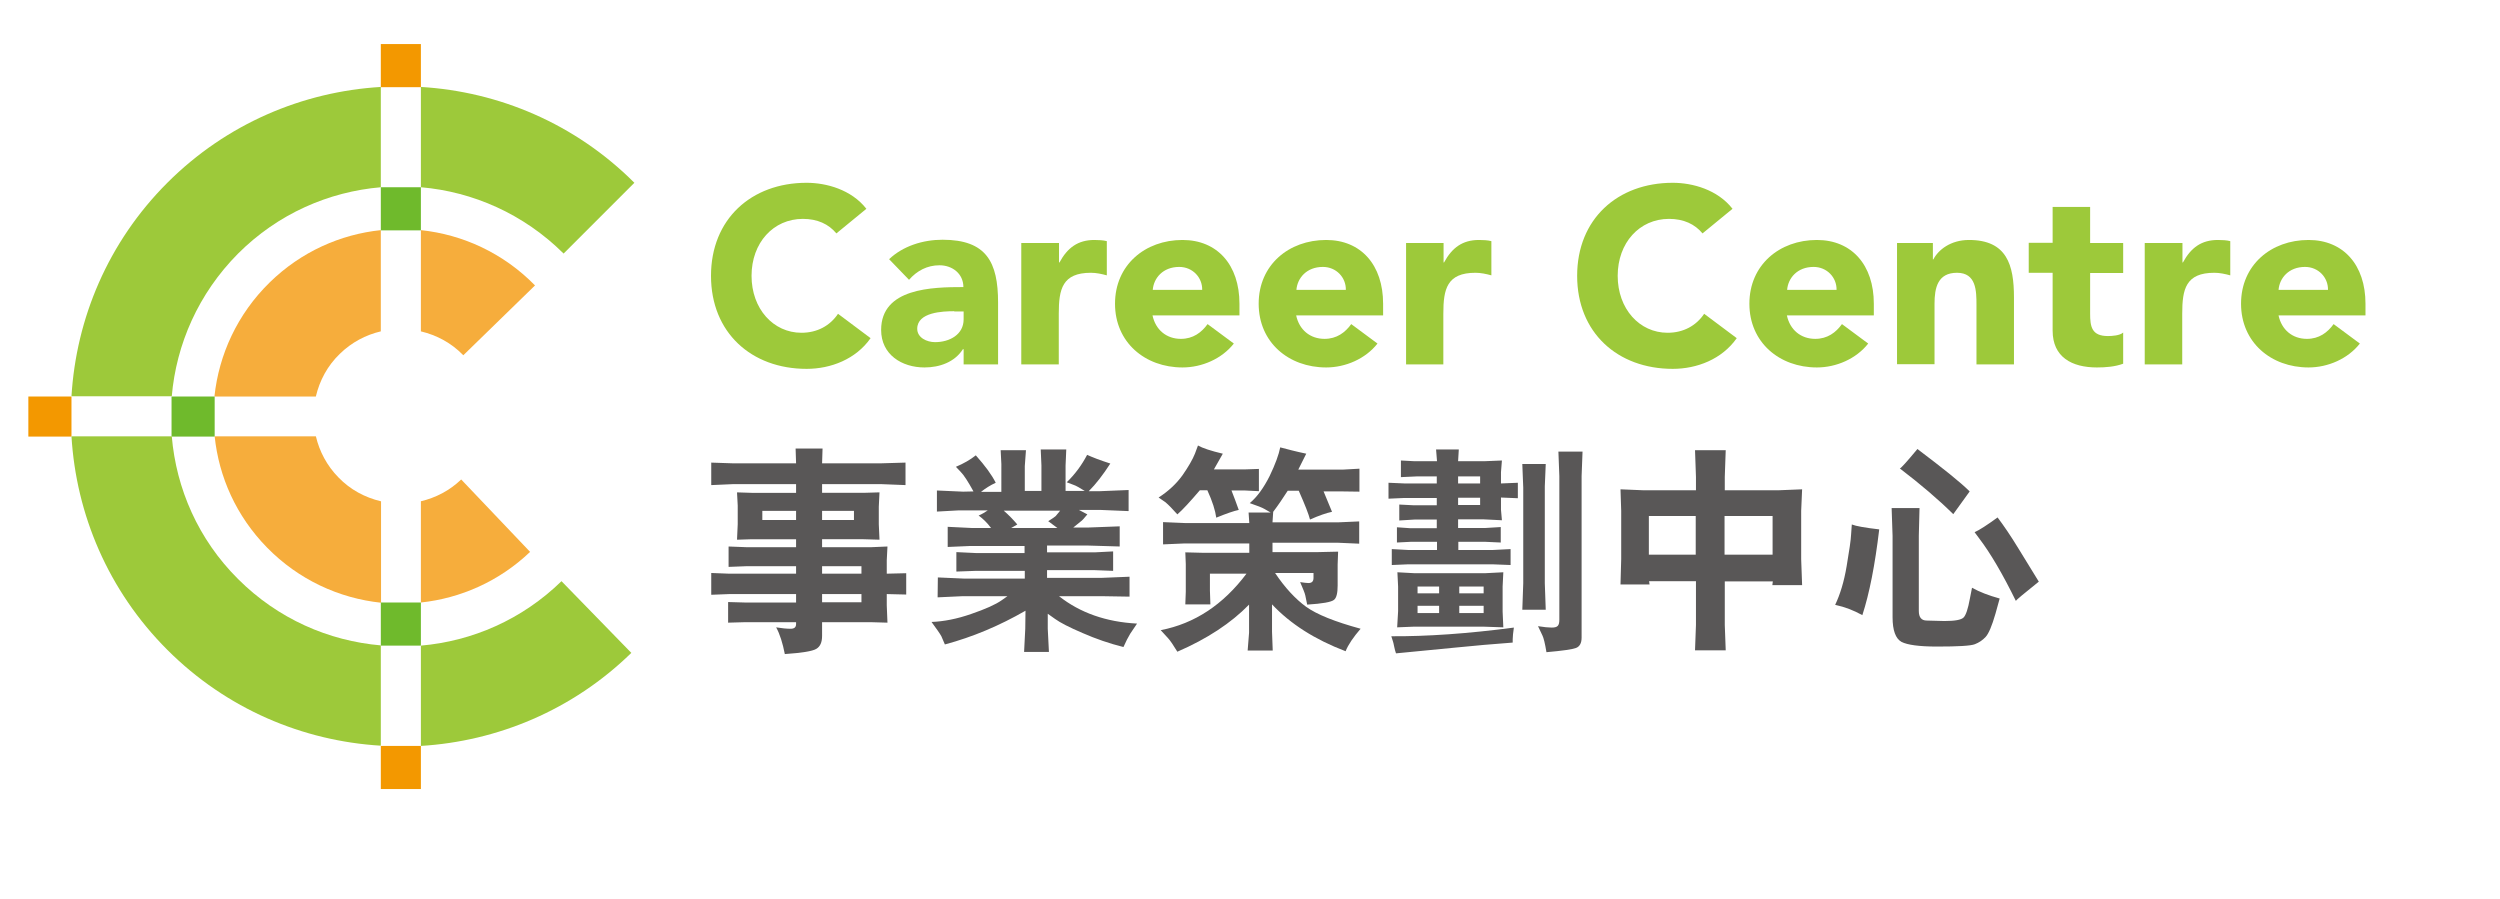 <?xml version="1.0" encoding="utf-8"?>
<!-- Generator: Adobe Illustrator 25.3.0, SVG Export Plug-In . SVG Version: 6.00 Build 0)  -->
<svg version="1.1" xmlns="http://www.w3.org/2000/svg" xmlns:xlink="http://www.w3.org/1999/xlink" x="0px" y="0px"
	 viewBox="0 0 106.68 38.35" style="enable-background:new 0 0 106.68 38.35;" xml:space="preserve">
<style type="text/css">
	.st0{fill:#F5F0DB;}
	.st1{fill:url(#SVGID_1_);}
	.st2{fill:url(#SVGID_2_);}
	.st3{fill:#9EA7BA;stroke:#7E6348;stroke-width:0.25;stroke-miterlimit:10;}
	.st4{fill:#DCDCEA;stroke:#7E6348;stroke-width:0.25;stroke-miterlimit:10;}
	.st5{fill:#EFCB85;stroke:#7E6348;stroke-width:0.25;stroke-miterlimit:10;}
	.st6{fill:#7C7682;stroke:#7E6348;stroke-width:0.25;stroke-miterlimit:10;}
	.st7{fill:#F4EED8;stroke:#7E6348;stroke-width:0.25;stroke-miterlimit:10;}
	.st8{fill:#4C7BBE;stroke:#7E6348;stroke-width:0.25;stroke-miterlimit:10;}
	.st9{fill:#C9C8DB;stroke:#7E6348;stroke-width:0.25;stroke-miterlimit:10;}
	.st10{fill:#8E734E;stroke:#7E6348;stroke-width:0.25;stroke-miterlimit:10;}
	.st11{fill:#D0DBED;stroke:#7E6348;stroke-width:0.25;stroke-miterlimit:10;}
	.st12{fill:#B5B8C5;stroke:#7E6348;stroke-width:0.25;stroke-miterlimit:10;}
	.st13{fill:#A3ADC0;stroke:#7E6348;stroke-width:0.25;stroke-miterlimit:10;}
	.st14{fill:#EDCB83;stroke:#7E6348;stroke-width:0.25;stroke-miterlimit:10;}
	.st15{fill:#8A8F9F;stroke:#7E6348;stroke-width:0.25;stroke-miterlimit:10;}
	.st16{fill:#292630;stroke:#7E6348;stroke-width:0.25;stroke-miterlimit:10;}
	.st17{fill:#464051;stroke:#7E6348;stroke-width:0.25;stroke-miterlimit:10;}
	.st18{fill:#ACAAB6;stroke:#7E6348;stroke-width:0.25;stroke-miterlimit:10;}
	.st19{fill:#A29FAD;stroke:#7E6348;stroke-width:0.25;stroke-miterlimit:10;}
	.st20{fill:#646172;stroke:#7E6348;stroke-width:0.25;stroke-miterlimit:10;}
	.st21{fill:#D1CFD8;stroke:#7E6348;stroke-width:0.25;stroke-miterlimit:10;}
	.st22{fill:#C6C4CA;stroke:#7E6348;stroke-width:0.25;stroke-miterlimit:10;}
	.st23{fill:#898797;stroke:#7E6348;stroke-width:0.25;stroke-miterlimit:10;}
	.st24{fill:#7F7A8F;stroke:#7E6348;stroke-width:0.25;stroke-miterlimit:10;}
	.st25{fill:#E7E5EB;stroke:#7E6348;stroke-width:0.25;stroke-miterlimit:10;}
	.st26{fill:#FBEBD1;stroke:#7E6348;stroke-width:0.25;stroke-miterlimit:10;}
	.st27{fill:#C8A787;stroke:#7E6348;stroke-width:0.25;stroke-miterlimit:10;}
	.st28{fill:#9D846A;stroke:#7E6348;stroke-width:0.25;stroke-miterlimit:10;}
	.st29{fill:#AE9C8E;stroke:#7E6348;stroke-width:0.25;stroke-miterlimit:10;}
	.st30{fill:#F2DDB9;stroke:#7E6348;stroke-width:0.25;stroke-miterlimit:10;}
	.st31{fill:#745840;stroke:#7E6348;stroke-width:0.25;stroke-miterlimit:10;}
	.st32{fill:#C5C9DC;stroke:#806449;stroke-width:0.25;stroke-miterlimit:10;}
	.st33{fill:#9398B2;stroke:#806449;stroke-width:0.25;stroke-miterlimit:10;}
	.st34{fill:#B0CFDE;}
	.st35{fill:#508AC9;stroke:#806449;stroke-width:0.25;stroke-miterlimit:10;}
	.st36{fill:#8A614C;stroke:#806449;stroke-width:0.25;stroke-miterlimit:10;}
	.st37{fill:#8E8E8E;stroke:#806449;stroke-width:0.25;stroke-miterlimit:10;}
	.st38{fill:#B2C5E0;stroke:#806449;stroke-width:0.25;stroke-miterlimit:10;}
	.st39{fill:#FBD9C4;stroke:#806449;stroke-width:0.25;stroke-miterlimit:10;}
	.st40{fill:#C1CFE6;stroke:#806449;stroke-width:0.25;stroke-miterlimit:10;}
	.st41{fill:#219572;stroke:#806449;stroke-width:0.25;stroke-miterlimit:10;}
	.st42{fill:#525D5E;stroke:#806449;stroke-width:0.25;stroke-miterlimit:10;}
	.st43{fill:#C8C3C9;stroke:#806449;stroke-width:0.25;stroke-miterlimit:10;}
	.st44{fill:#FFFFFF;stroke:#806449;stroke-width:0.25;stroke-miterlimit:10;}
	.st45{fill:#2C5D9F;stroke:#806449;stroke-width:0.25;stroke-miterlimit:10;}
	.st46{fill:#6CA1D6;stroke:#806449;stroke-width:0.25;stroke-miterlimit:10;}
	.st47{fill:#494848;stroke:#806449;stroke-width:0.25;stroke-miterlimit:10;}
	.st48{fill:#616B6B;stroke:#806449;stroke-width:0.25;stroke-miterlimit:10;}
	.st49{fill:#485455;stroke:#806449;stroke-width:0.25;stroke-miterlimit:10;}
	.st50{fill:#424747;stroke:#806449;stroke-width:0.25;stroke-miterlimit:10;}
	.st51{fill:#778182;stroke:#806449;stroke-width:0.25;stroke-miterlimit:10;}
	.st52{fill:#D3B1A5;stroke:#806449;stroke-width:0.25;stroke-miterlimit:10;}
	.st53{fill:#DCE6F4;stroke:#806449;stroke-width:0.25;stroke-miterlimit:10;}
	.st54{fill:#CE7C62;stroke:#806449;stroke-width:0.25;stroke-miterlimit:10;}
	.st55{fill:#FCFEFF;stroke:#806449;stroke-width:0.25;stroke-miterlimit:10;}
	.st56{fill:#6061AA;stroke:#806449;stroke-width:0.25;stroke-miterlimit:10;}
	.st57{fill:#6E72B4;stroke:#806449;stroke-width:0.25;stroke-miterlimit:10;}
	.st58{fill:url(#SVGID_3_);stroke:#806449;stroke-width:0.25;stroke-miterlimit:10;}
	.st59{fill:#E9EBF2;stroke:#806449;stroke-width:0.25;stroke-miterlimit:10;}
	.st60{fill:#F6EFDD;stroke:#806449;stroke-width:0.25;stroke-miterlimit:10;}
	.st61{fill:#B4B3B3;stroke:#806449;stroke-width:0.25;stroke-miterlimit:10;}
	.st62{fill:#62747F;stroke:#806449;stroke-width:0.25;stroke-miterlimit:10;}
	.st63{opacity:0.6;fill:#A7B6D4;stroke:#806449;stroke-width:0.25;stroke-miterlimit:10;}
	.st64{fill:url(#SVGID_4_);stroke:#7E6348;stroke-width:0.4;stroke-miterlimit:10;}
	.st65{fill:#CE7C62;stroke:#7E6348;stroke-width:0.4;stroke-miterlimit:10;}
	.st66{fill:url(#SVGID_5_);stroke:#806449;stroke-width:0.25;stroke-miterlimit:10;}
	.st67{fill:#757883;stroke:#806449;stroke-width:0.25;stroke-miterlimit:10;}
	.st68{fill:#C0BFC4;stroke:#806449;stroke-width:0.25;stroke-miterlimit:10;}
	.st69{fill:#E2E4EE;stroke:#7E6348;stroke-width:0.4;stroke-miterlimit:10;}
	.st70{fill:#BD8C58;stroke:#7E6348;stroke-width:0.4;stroke-miterlimit:10;}
	.st71{fill:#EDCB83;stroke:#7E6348;stroke-width:0.4;stroke-miterlimit:10;}
	.st72{fill:#846340;stroke:#7E6348;stroke-miterlimit:10;}
	.st73{fill:#EDE3D1;stroke:#7E6348;stroke-width:0.4;stroke-miterlimit:10;}
	.st74{fill:#836B50;stroke:#7E6348;stroke-width:0.4;stroke-miterlimit:10;}
	.st75{fill:#F3EDD4;stroke:#7E6348;stroke-miterlimit:10;}
	.st76{fill:#A8CCE0;}
	.st77{fill:#CF8158;}
	.st78{fill:url(#SVGID_6_);stroke:#7E6348;stroke-width:0.4;stroke-miterlimit:10;}
	.st79{fill:url(#SVGID_7_);stroke:#7E6348;stroke-width:0.4;stroke-miterlimit:10;}
	.st80{fill:#B3B7CC;stroke:#7E6348;stroke-width:0.4;stroke-miterlimit:10;}
	.st81{fill:#D2D4DE;stroke:#7E6348;stroke-width:0.4;stroke-miterlimit:10;}
	.st82{fill:#E6E6E5;stroke:#7E6348;stroke-width:0.4;stroke-miterlimit:10;}
	.st83{fill:#F0F0F5;stroke:#7E6348;stroke-width:0.4;stroke-miterlimit:10;}
	.st84{fill:#DBDCE1;stroke:#7E6348;stroke-width:0.4;stroke-miterlimit:10;}
	.st85{fill:#C8CCDB;stroke:#7E6348;stroke-width:0.4;stroke-miterlimit:10;}
	.st86{fill:#F5F5F5;stroke:#7E6348;stroke-width:0.4;stroke-miterlimit:10;}
	.st87{fill:#7E7B8C;stroke:#7E6348;stroke-width:0.4;stroke-miterlimit:10;}
	.st88{fill:#F3EDD4;stroke:#7E6348;stroke-width:0.4;stroke-miterlimit:10;}
	.st89{fill:#8AB3D0;stroke:#7E6348;stroke-width:0.4;stroke-miterlimit:10;}
	.st90{fill:#B4B7C7;stroke:#7E6348;stroke-width:0.4;stroke-miterlimit:10;}
	.st91{fill:#FBD9C4;stroke:#7E6348;stroke-width:0.4;stroke-miterlimit:10;}
	.st92{fill:#F6BBBB;stroke:#7E6348;stroke-width:0.4;stroke-miterlimit:10;}
	.st93{fill:url(#SVGID_8_);stroke:#7E6348;stroke-width:0.4;stroke-miterlimit:10;}
	.st94{fill:url(#SVGID_9_);stroke:#7E6348;stroke-width:0.4;stroke-miterlimit:10;}
	.st95{fill:#61616F;stroke:#7E6348;stroke-width:0.4;stroke-miterlimit:10;}
	.st96{fill:#4F4E5F;stroke:#7E6348;stroke-width:0.4;stroke-miterlimit:10;}
	.st97{fill:#F4EEDE;stroke:#7E6348;stroke-width:0.4;stroke-miterlimit:10;}
	.st98{fill:#8A8FAC;stroke:#7E6348;stroke-width:0.4;stroke-miterlimit:10;}
	.st99{fill:#A26275;stroke:#7E6348;stroke-width:0.4;stroke-miterlimit:10;}
	.st100{fill:#4D5690;stroke:#7E6348;stroke-width:0.4;stroke-miterlimit:10;}
	.st101{fill:#CBDAF0;stroke:#7E6348;stroke-width:0.4;stroke-miterlimit:10;}
	.st102{fill:#F6BE53;stroke:#7E6348;stroke-width:0.4;stroke-miterlimit:10;}
	.st103{fill:#F7D26A;stroke:#7E6348;stroke-width:0.4;stroke-miterlimit:10;}
	.st104{fill:#E8EFF8;stroke:#7E6348;stroke-width:0.4;stroke-miterlimit:10;}
	.st105{fill:#8A614C;stroke:#7E6348;stroke-width:0.4;stroke-miterlimit:10;}
	.st106{fill:#E2E4EE;}
	.st107{fill:url(#SVGID_10_);stroke:#7E6348;stroke-width:0.4;stroke-miterlimit:10;}
	.st108{fill:#A7AEC0;stroke:#7E6348;stroke-width:0.4;stroke-miterlimit:10;}
	.st109{fill:#7E7A8F;stroke:#7E6348;stroke-width:0.4;stroke-miterlimit:10;}
	.st110{fill:#61616F;stroke:#7E6348;stroke-miterlimit:10;}
	.st111{fill:#95B482;stroke:#7E6348;stroke-width:0.4;stroke-miterlimit:10;}
	.st112{fill:url(#SVGID_11_);stroke:#7E6348;stroke-miterlimit:10;}
	.st113{fill:#8E8E8E;stroke:#7E6348;stroke-width:0.4;stroke-miterlimit:10;}
	.st114{fill:#C1CFE6;stroke:#7E6348;stroke-width:0.4;stroke-miterlimit:10;}
	.st115{fill:#CB907A;stroke:#7E6348;stroke-width:0.4;stroke-miterlimit:10;}
	.st116{fill:#79778C;stroke:#7E6348;stroke-width:0.4;stroke-miterlimit:10;}
	.st117{fill:#356FB1;stroke:#7E6348;stroke-width:0.4;stroke-miterlimit:10;}
	.st118{fill:#DCE6F4;stroke:#7E6348;stroke-width:0.4;stroke-miterlimit:10;}
	.st119{fill:#FFFFFF;stroke:#7E6348;stroke-width:0.4;stroke-miterlimit:10;}
	.st120{fill:#CF825F;stroke:#7E6348;stroke-width:0.4;stroke-miterlimit:10;}
	.st121{fill:#DEE4ED;stroke:#7E6348;stroke-width:0.4;stroke-miterlimit:10;}
	.st122{fill:#485455;stroke:#7E6348;stroke-width:0.4;stroke-miterlimit:10;}
	.st123{fill:#F09294;stroke:#7E6348;stroke-width:0.4;stroke-miterlimit:10;}
	.st124{fill:#F7C4C4;stroke:#7E6348;stroke-width:0.4;stroke-miterlimit:10;}
	.st125{fill:#BBB6B9;stroke:#7E6348;stroke-width:0.4;stroke-miterlimit:10;}
	.st126{fill:#A5AECA;stroke:#7E6348;stroke-width:0.4;stroke-miterlimit:10;}
	.st127{fill:#DEE1F1;stroke:#7E6348;stroke-width:0.4;stroke-miterlimit:10;}
	.st128{fill:#B8BED6;stroke:#7E6348;stroke-width:0.4;stroke-miterlimit:10;}
	.st129{fill:#383842;stroke:#7E6348;stroke-width:0.4;stroke-miterlimit:10;}
	.st130{fill:#BFC6DB;stroke:#7E6348;stroke-width:0.4;stroke-miterlimit:10;}
	.st131{fill:#C5D6EC;stroke:#7E6348;stroke-width:0.4;stroke-miterlimit:10;}
	.st132{fill:url(#SVGID_12_);stroke:#7E6348;stroke-width:0.4;stroke-miterlimit:10;}
	.st133{fill:#E3E2E7;stroke:#7E6348;stroke-width:0.4;stroke-miterlimit:10;}
	.st134{fill:url(#SVGID_13_);stroke:#7E6348;stroke-width:0.4;stroke-miterlimit:10;}
	.st135{fill:#B4B3B3;stroke:#7E6348;stroke-width:0.4;stroke-miterlimit:10;}
	.st136{fill:#E9EAEA;stroke:#7E6348;stroke-width:0.4;stroke-miterlimit:10;}
	.st137{opacity:0.9;fill:#E0E6F0;stroke:#7E6348;stroke-width:0.4;stroke-miterlimit:10;}
	.st138{opacity:0.9;fill:#919EBA;stroke:#7E6348;stroke-width:0.4;stroke-miterlimit:10;}
	.st139{opacity:0.9;fill:#B8BFCF;stroke:#7E6348;stroke-width:0.4;stroke-miterlimit:10;}
	.st140{fill:#5C5DA8;stroke:#7E6348;stroke-width:0.4;stroke-miterlimit:10;}
	.st141{fill:#DBE6E4;stroke:#7E6348;stroke-width:0.4;stroke-miterlimit:10;}
	.st142{fill:#D66C74;stroke:#7E6348;stroke-width:0.4;stroke-miterlimit:10;}
	.st143{fill:#EC6E83;stroke:#7E6348;stroke-width:0.4;stroke-miterlimit:10;}
	.st144{fill:#F7D271;stroke:#7E6348;stroke-width:0.4;stroke-miterlimit:10;}
	.st145{fill:#C3CBDC;stroke:#7E6348;stroke-width:0.4;stroke-miterlimit:10;}
	.st146{opacity:0.9;fill:#D8DDEB;stroke:#7E6348;stroke-width:0.4;stroke-miterlimit:10;}
	.st147{opacity:0.9;}
	.st148{fill:#9EAAC9;stroke:#7E6348;stroke-width:0.4;stroke-miterlimit:10;}
	.st149{fill:#79C06F;stroke:#7E6348;stroke-width:0.4;stroke-miterlimit:10;}
	.st150{fill:#BEDEB8;stroke:#7E6348;stroke-width:0.4;stroke-miterlimit:10;}
	.st151{fill:#4B77BC;stroke:#7E6348;stroke-width:0.4;stroke-miterlimit:10;}
	.st152{opacity:0.9;fill:#9EAAC9;stroke:#7E6348;stroke-width:0.4;stroke-miterlimit:10;}
	.st153{fill:url(#SVGID_14_);stroke:#7E6348;stroke-width:0.4;stroke-miterlimit:10;}
	.st154{fill:#E9EBF2;stroke:#7E6348;stroke-width:0.4;stroke-miterlimit:10;}
	.st155{fill:#BB7F5C;}
	.st156{fill:#473119;}
	.st157{fill:#004998;}
	.st158{fill-rule:evenodd;clip-rule:evenodd;fill:#004998;}
	.st159{fill:#C0825E;}
	.st160{fill:url(#SVGID_15_);}
	.st161{fill:url(#SVGID_16_);}
	.st162{fill:#9DC93A;}
	.st163{fill:#F6AD3C;}
	.st164{fill:#595757;}
	.st165{fill:#6FBA2C;}
	.st166{fill:#F39800;}
	.st167{display:none;}
	.st168{display:inline;opacity:0.6;}
	.st169{fill:none;stroke:#040000;stroke-width:0.25;stroke-miterlimit:10;}
	.st170{display:inline;}
	.st171{fill:#F5F0DB;stroke:#E8C684;stroke-miterlimit:10;}
	.st172{fill:none;stroke:#E8C684;stroke-miterlimit:10;}
	.st173{fill:none;stroke:#C0825E;stroke-width:4;stroke-miterlimit:10;}
	.st174{clip-path:url(#SVGID_18_);}
	.st175{fill:#E8C684;}
	.st176{clip-path:url(#SVGID_20_);}
	.st177{fill:none;stroke:#C68560;stroke-width:4;stroke-miterlimit:10;}
	.st178{fill:#C0825E;stroke:#C0825E;stroke-miterlimit:10;}
	.st179{fill:none;stroke:#BB7F5C;stroke-width:4;stroke-miterlimit:10;}
	.st180{fill:#95B482;}
	.st181{fill:url(#SVGID_21_);}
	.st182{clip-path:url(#SVGID_23_);}
	.st183{clip-path:url(#SVGID_25_);}
	.st184{fill:none;stroke:#C0825E;stroke-miterlimit:10;}
	.st185{fill:url(#SVGID_26_);}
	.st186{fill:#C8C3C9;}
	.st187{fill:url(#SVGID_27_);}
</style>
<g id="圖層_2">
</g>
<g id="圖層_1">
	<path class="st162" d="M35.69,9.96c-0.33-0.4-0.81-0.62-1.43-0.62c-1.26,0-2.19,1.02-2.19,2.43c0,1.41,0.93,2.43,2.13,2.43
		c0.67,0,1.22-0.3,1.56-0.81l1.39,1.04c-0.63,0.9-1.7,1.31-2.73,1.31c-2.36,0-4.08-1.55-4.08-3.97c0-2.42,1.72-3.97,4.08-3.97
		c0.84,0,1.91,0.29,2.55,1.11L35.69,9.96z"/>
	<path class="st162" d="M41.11,14.9h-0.02c-0.35,0.55-0.99,0.78-1.64,0.78c-0.97,0-1.85-0.55-1.85-1.6c0-1.79,2.18-1.83,3.51-1.83
		c0-0.57-0.47-0.93-1.02-0.93c-0.52,0-0.96,0.23-1.3,0.62l-0.85-0.88c0.59-0.56,1.44-0.83,2.28-0.83c1.87,0,2.37,0.95,2.37,2.68
		v2.64h-1.47V14.9z M40.72,13.28c-0.49,0-1.58,0.04-1.58,0.75c0,0.38,0.41,0.57,0.76,0.57c0.63,0,1.22-0.33,1.22-0.97v-0.34H40.72z"
		/>
	<path class="st162" d="M43.59,10.37h1.6v0.83h0.02c0.34-0.63,0.79-0.96,1.49-0.96c0.18,0,0.38,0.01,0.53,0.05v1.46
		c-0.22-0.06-0.45-0.11-0.68-0.11c-1.22,0-1.37,0.7-1.37,1.74v2.17h-1.6V10.37z"/>
	<path class="st162" d="M52.65,14.66c-0.51,0.65-1.36,1.02-2.19,1.02c-1.6,0-2.88-1.07-2.88-2.72c0-1.65,1.28-2.72,2.88-2.72
		c1.49,0,2.43,1.07,2.43,2.72v0.5h-3.71c0.13,0.61,0.59,1,1.21,1c0.52,0,0.88-0.27,1.14-0.63L52.65,14.66z M51.3,12.37
		c0.01-0.53-0.41-0.98-0.98-0.98c-0.7,0-1.09,0.48-1.13,0.98H51.3z"/>
	<path class="st162" d="M91.53,10.37h1.6v0.83h0.02c0.34-0.63,0.79-0.96,1.49-0.96c0.18,0,0.38,0.01,0.53,0.05v1.46
		c-0.22-0.06-0.45-0.11-0.68-0.11c-1.22,0-1.37,0.7-1.37,1.74v2.17h-1.6V10.37z"/>
	<path class="st162" d="M100.7,14.66c-0.51,0.65-1.36,1.02-2.19,1.02c-1.6,0-2.88-1.07-2.88-2.72c0-1.65,1.28-2.72,2.88-2.72
		c1.49,0,2.43,1.07,2.43,2.72v0.5h-3.71c0.13,0.61,0.59,1,1.21,1c0.52,0,0.88-0.27,1.14-0.63L100.7,14.66z M99.34,12.37
		c0.01-0.53-0.41-0.98-0.98-0.98c-0.7,0-1.09,0.48-1.13,0.98H99.34z"/>
	<path class="st162" d="M58.78,14.66c-0.51,0.65-1.36,1.02-2.19,1.02c-1.6,0-2.88-1.07-2.88-2.72c0-1.65,1.28-2.72,2.88-2.72
		c1.49,0,2.43,1.07,2.43,2.72v0.5h-3.71c0.13,0.61,0.59,1,1.21,1c0.52,0,0.88-0.27,1.14-0.63L58.78,14.66z M57.43,12.37
		c0.01-0.53-0.41-0.98-0.98-0.98c-0.7,0-1.09,0.48-1.13,0.98H57.43z"/>
	<path class="st162" d="M60,10.37h1.6v0.83h0.02c0.34-0.63,0.79-0.96,1.49-0.96c0.18,0,0.38,0.01,0.53,0.05v1.46
		c-0.22-0.06-0.45-0.11-0.68-0.11c-1.22,0-1.37,0.7-1.37,1.74v2.17H60V10.37z"/>
	<path class="st162" d="M72.65,9.96c-0.33-0.4-0.81-0.62-1.43-0.62c-1.26,0-2.19,1.02-2.19,2.43c0,1.41,0.93,2.43,2.13,2.43
		c0.67,0,1.22-0.3,1.56-0.81l1.39,1.04c-0.63,0.9-1.7,1.31-2.73,1.31c-2.36,0-4.08-1.55-4.08-3.97c0-2.42,1.72-3.97,4.08-3.97
		c0.84,0,1.91,0.29,2.55,1.11L72.65,9.96z"/>
	<path class="st162" d="M79.72,14.66c-0.51,0.65-1.36,1.02-2.19,1.02c-1.6,0-2.88-1.07-2.88-2.72c0-1.65,1.28-2.72,2.88-2.72
		c1.49,0,2.43,1.07,2.43,2.72v0.5h-3.71c0.13,0.61,0.59,1,1.21,1c0.52,0,0.88-0.27,1.14-0.63L79.72,14.66z M78.37,12.37
		c0.01-0.53-0.41-0.98-0.98-0.98c-0.7,0-1.09,0.48-1.13,0.98H78.37z"/>
	<path class="st162" d="M80.94,10.37h1.54v0.7h0.02c0.21-0.41,0.74-0.83,1.52-0.83c1.62,0,1.92,1.07,1.92,2.45v2.86h-1.6v-2.54
		c0-0.6-0.01-1.37-0.83-1.37c-0.83,0-0.96,0.65-0.96,1.32v2.58h-1.6V10.37z"/>
	<path class="st162" d="M90.6,11.65h-1.41v1.73c0,0.55,0.06,0.96,0.76,0.96c0.17,0,0.51-0.02,0.65-0.15v1.33
		c-0.35,0.13-0.75,0.16-1.12,0.16c-1.07,0-1.89-0.44-1.89-1.57v-2.47h-1.02v-1.28h1.02V8.83h1.6v1.54h1.41V11.65z"/>
	<g>
		<path class="st163" d="M22.83,12.18c-1.35-1.38-3.08-2.17-4.87-2.36v4.32c0.67,0.16,1.3,0.49,1.81,1.02L22.83,12.18z"/>
		<path class="st163" d="M13.48,16.91c0.16-0.67,0.49-1.3,1.02-1.81c0.5-0.49,1.11-0.81,1.75-0.96V9.82
			c-1.72,0.18-3.4,0.92-4.74,2.23c-1.38,1.35-2.17,3.08-2.36,4.87H13.48z"/>
		<path class="st163" d="M16.25,21.39c-0.67-0.16-1.3-0.49-1.81-1.02c-0.49-0.5-0.81-1.11-0.96-1.75H9.16
			c0.18,1.73,0.92,3.4,2.23,4.74c1.35,1.38,3.08,2.17,4.87,2.36V21.39z"/>
		<path class="st163" d="M17.96,21.39v4.32c1.69-0.18,3.34-0.9,4.66-2.16l-2.94-3.09C19.18,20.94,18.59,21.24,17.96,21.39z"/>
	</g>
	<g>
		<g>
			<path class="st164" d="M33.97,19.77l-0.02-0.63h1.15l-0.02,0.63h2.55l1.01-0.03v0.96l-1.01-0.04h-2.55v0.37h1.77l0.68-0.02
				l-0.03,0.61v0.75l0.03,0.66l-0.68-0.02h-1.77v0.34h2.09l0.7-0.03l-0.03,0.59v0.57l0.83-0.02v0.91l-0.83-0.02v0.48l0.03,0.74
				l-0.7-0.02h-2.09v0.58c0,0.28-0.08,0.46-0.25,0.56c-0.17,0.1-0.62,0.17-1.34,0.22c-0.09-0.46-0.21-0.85-0.37-1.14
				c0.24,0.04,0.45,0.06,0.62,0.06c0.16,0,0.23-0.07,0.23-0.2v-0.08h-2.19l-0.71,0.02v-0.88l0.71,0.02h2.19v-0.36h-2.85l-0.77,0.03
				v-0.93l0.77,0.03h2.85v-0.32h-2.1l-0.78,0.03v-0.87l0.78,0.03h2.1v-0.34h-1.89l-0.63,0.02l0.03-0.66v-0.8l-0.03-0.56l0.62,0.02
				h1.9v-0.37h-2.72l-0.9,0.04v-0.96l0.9,0.03H33.97z M33.97,21.8h-1.44v0.39h1.44V21.8z M36.44,22.2V21.8h-1.36v0.39H36.44z
				 M36.76,24.48v-0.32h-1.68v0.32H36.76z M35.08,25.7h1.68v-0.35h-1.68V25.7z"/>
			<path class="st164" d="M39.75,26.54c0.52-0.02,1.09-0.13,1.69-0.34c0.61-0.21,1.04-0.4,1.31-0.59l0.24-0.17h-1.9l-1.08,0.05
				l0.01-0.85l1.12,0.05h2.59v-0.33h-2.1l-0.82,0.03v-0.83l0.84,0.04h2.07V23.3h-2.36l-0.92,0.04v-0.86l1.02,0.05h0.83
				c-0.17-0.23-0.35-0.4-0.53-0.53c0.14-0.06,0.27-0.14,0.39-0.22h-1.26l-0.91,0.05v-0.9l1.12,0.05l0.44-0.01
				c-0.23-0.42-0.41-0.7-0.55-0.84l-0.2-0.21c0.33-0.14,0.61-0.3,0.85-0.49c0.4,0.45,0.68,0.83,0.85,1.17
				c-0.24,0.11-0.44,0.24-0.63,0.39h0.87V19.8l-0.03-0.59h1.08l-0.05,0.68v1.06h0.71v-1.09l-0.03-0.68h1.09l-0.03,0.69v1.08h0.82
				c-0.23-0.14-0.38-0.23-0.48-0.26l-0.29-0.11c0.35-0.34,0.64-0.73,0.87-1.17c0.22,0.1,0.55,0.23,0.99,0.37
				c-0.31,0.48-0.61,0.87-0.92,1.18h0.48l1.22-0.05v0.9l-1.2-0.05h-0.92l0.36,0.19c-0.14,0.17-0.23,0.27-0.28,0.3l-0.32,0.26h0.66
				l1.32-0.05v0.86l-1.35-0.04h-1.75v0.29h2.04l0.78-0.04v0.83l-0.78-0.03h-2.04v0.33h2.3l1.22-0.05v0.85L47,25.44h-1.81
				c0.9,0.71,2.01,1.1,3.33,1.17l-0.29,0.43c-0.09,0.15-0.19,0.34-0.29,0.57c-0.6-0.15-1.18-0.35-1.75-0.6
				c-0.56-0.24-0.95-0.44-1.17-0.6l-0.31-0.22v0.64l0.05,0.99h-1.06l0.05-0.99l0.01-0.77c-1.11,0.64-2.25,1.12-3.44,1.44l-0.15-0.35
				C40.11,27.04,39.97,26.84,39.75,26.54z M43.15,22.53h1.97l-0.39-0.29c0.19-0.12,0.29-0.19,0.32-0.22l0.19-0.23h-2.41
				c0.22,0.19,0.41,0.39,0.58,0.59L43.15,22.53z"/>
			<path class="st164" d="M49.44,21.23c0.42-0.27,0.76-0.59,1.02-0.95c0.25-0.36,0.43-0.67,0.53-0.92l0.13-0.35
				c0.19,0.11,0.55,0.23,1.06,0.35l-0.38,0.67h1.33l0.59-0.02v0.95l-0.59-0.03h-0.58c0.1,0.26,0.21,0.54,0.31,0.83
				c-0.2,0.04-0.52,0.15-0.96,0.33c-0.04-0.3-0.16-0.69-0.38-1.17H51.2c-0.41,0.48-0.73,0.83-0.96,1.03
				c-0.21-0.24-0.38-0.41-0.51-0.52L49.44,21.23z M55.74,19.36l-0.34,0.68h1.89l0.72-0.04v0.98l-0.72-0.01h-0.81l0.36,0.87
				c-0.24,0.05-0.56,0.16-0.94,0.33c-0.05-0.21-0.21-0.62-0.48-1.23h-0.47c-0.2,0.31-0.4,0.61-0.62,0.9l-0.03,0.45h2.79l0.91-0.04
				v0.95l-0.91-0.04h-2.79v0.4h1.94l0.86-0.02l-0.02,0.55v0.9c0,0.32-0.05,0.53-0.16,0.61c-0.11,0.09-0.49,0.16-1.14,0.2l-0.08-0.39
				c-0.02-0.1-0.1-0.29-0.22-0.57c0.15,0.02,0.27,0.04,0.35,0.04c0.15,0,0.22-0.07,0.22-0.22v-0.21h-1.64
				c0.42,0.63,0.87,1.11,1.32,1.44c0.46,0.33,1.23,0.64,2.33,0.94c-0.31,0.36-0.53,0.68-0.64,0.96c-1.31-0.5-2.35-1.16-3.14-2v1.17
				l0.03,0.8h-1.07L53.3,27v-1.2c-0.77,0.79-1.79,1.46-3.06,2.01c-0.17-0.28-0.3-0.47-0.39-0.57l-0.32-0.35
				c1.45-0.28,2.67-1.09,3.66-2.41h-1.56v0.72l0.02,0.59h-1.07l0.02-0.54v-1.18l-0.02-0.5l0.78,0.02h1.95v-0.4h-2.76l-0.92,0.04
				v-0.95l0.94,0.04h2.74l-0.03-0.45h0.94l-0.26-0.15c-0.1-0.06-0.31-0.14-0.63-0.25c0.32-0.27,0.6-0.66,0.85-1.16
				c0.24-0.5,0.39-0.91,0.45-1.22C54.93,19.17,55.31,19.27,55.74,19.36z"/>
			<path class="st164" d="M59.25,20.6l0.69,0.03h1.37v-0.3h-0.87l-0.66,0.03v-0.71l0.56,0.03h0.98l-0.04-0.5h0.97l-0.03,0.5h1.14
				l0.73-0.03l-0.04,0.5v0.48l0.72-0.03v0.66l-0.72-0.03v0.52l0.04,0.45l-0.8-0.04h-1.07v0.37h1.16l0.66-0.04v0.66l-0.65-0.03h-1.16
				v0.35h1.44l0.79-0.04v0.68l-0.77-0.03h-3.6l-0.7,0.03v-0.68l0.73,0.04h1.2v-0.35H60.2l-0.59,0.03V22.5l0.57,0.04h1.13v-0.37
				h-0.94l-0.66,0.04v-0.68l0.59,0.03h1.01v-0.31h-1.39l-0.67,0.03V20.6z M59.37,27.15c1.51,0.01,3.26-0.11,5.23-0.37
				c-0.03,0.21-0.05,0.38-0.05,0.5v0.14c-0.8,0.06-1.63,0.13-2.51,0.22l-2.47,0.24c-0.03-0.09-0.06-0.19-0.08-0.3
				c-0.02-0.11-0.04-0.18-0.05-0.21L59.37,27.15z M59.66,26.08v-1.05l-0.03-0.61l0.73,0.04h3.01l0.78-0.04l-0.03,0.61v1.07
				l0.03,0.67l-0.88-0.03h-2.91l-0.74,0.03L59.66,26.08z M60.49,25.32h0.92v-0.29h-0.92V25.32z M60.49,26.16h0.92v-0.31h-0.92V26.16
				z M62.22,20.63h0.94v-0.3h-0.94V20.63z M63.16,21.55v-0.31h-0.94v0.31H63.16z M62.27,25.32h1.04v-0.29h-1.04V25.32z M63.31,26.16
				v-0.31h-1.04v0.31H63.31z M64.96,19.8h1l-0.04,0.95v4.14l0.04,1.13h-1l0.04-1.13v-4.08L64.96,19.8z M65.63,26.72
				c0.25,0.04,0.44,0.06,0.58,0.06c0.13,0,0.21-0.02,0.26-0.07c0.05-0.05,0.07-0.14,0.07-0.27v-6.12l-0.04-1.05h1.03l-0.04,1.05
				v6.89c0,0.23-0.08,0.38-0.24,0.44c-0.16,0.06-0.58,0.12-1.26,0.18c-0.06-0.37-0.12-0.61-0.17-0.71L65.63,26.72z"/>
			<path class="st164" d="M69.15,24.94l0.03-1.09V21.8l-0.03-0.92l0.96,0.04h2.26v-0.57l-0.04-1.14h1.31l-0.04,1.14v0.57h2.31
				l0.99-0.04l-0.04,0.92v2.06l0.04,1.11h-1.27l0.02-0.16h-2.05v1.86l0.04,1.08h-1.31l0.04-1.08V24.8h-2l0.02,0.14H69.15z
				 M70.36,23.67h2v-1.65h-2V23.67z M75.64,23.67v-1.65h-2.05v1.65H75.64z"/>
			<path class="st164" d="M78.31,25.81c0.21-0.44,0.38-0.99,0.49-1.65c0.11-0.66,0.18-1.11,0.19-1.35l0.03-0.43
				c0.17,0.07,0.57,0.14,1.17,0.21c-0.18,1.52-0.42,2.74-0.72,3.66C79.11,26.05,78.73,25.9,78.31,25.81z M85.33,25.54l-0.18,0.65
				c-0.15,0.52-0.29,0.85-0.42,0.99c-0.13,0.14-0.28,0.24-0.46,0.31c-0.18,0.07-0.72,0.1-1.62,0.1c-0.75,0-1.26-0.07-1.51-0.2
				c-0.25-0.14-0.38-0.49-0.38-1.05v-3.47l-0.04-1.19h1.19l-0.03,1.17v3.22c0,0.27,0.11,0.41,0.34,0.41l0.75,0.02
				c0.45,0,0.72-0.05,0.82-0.15c0.1-0.1,0.19-0.37,0.27-0.81l0.09-0.46C84.47,25.26,84.86,25.41,85.33,25.54z M81.07,19.99
				c0.06-0.02,0.31-0.3,0.75-0.83c1.1,0.83,1.85,1.43,2.23,1.81l-0.7,0.97C82.71,21.31,81.95,20.66,81.07,19.99z M84.26,22.71
				c0.2-0.09,0.53-0.3,0.98-0.63c0.25,0.33,0.56,0.78,0.9,1.34l0.86,1.4c-0.64,0.51-0.97,0.79-0.98,0.82
				c-0.56-1.14-1.08-2.03-1.56-2.66L84.26,22.71z"/>
		</g>
	</g>
	<rect x="16.25" y="25.71" class="st165" width="1.71" height="1.84"/>
	<rect x="16.25" y="7.99" class="st165" width="1.71" height="1.84"/>
	<rect x="16.25" y="31.83" class="st166" width="1.71" height="1.84"/>
	<rect x="16.25" y="1.88" class="st166" width="1.71" height="1.84"/>
	<rect x="7.32" y="16.92" class="st165" width="1.84" height="1.71"/>
	<rect x="1.21" y="16.92" class="st166" width="1.84" height="1.71"/>
	<g>
		<path class="st162" d="M7.33,16.91c0.19-2.22,1.14-4.39,2.83-6.09c1.7-1.7,3.87-2.64,6.09-2.83V3.71
			c-3.32,0.2-6.58,1.56-9.11,4.09c-2.53,2.53-3.89,5.79-4.09,9.11H7.33z"/>
		<path class="st162" d="M27.07,7.8c-2.53-2.53-5.79-3.89-9.11-4.09v4.28c2.22,0.19,4.39,1.14,6.09,2.83L27.07,7.8z"/>
		<path class="st162" d="M7.33,18.62H3.05c0.2,3.32,1.56,6.58,4.09,9.11c2.53,2.53,5.79,3.89,9.11,4.09v-4.28
			c-2.22-0.19-4.39-1.13-6.09-2.83C8.46,23.02,7.52,20.85,7.33,18.62z"/>
		<path class="st162" d="M17.96,27.55v4.28c3.26-0.2,6.47-1.52,8.98-3.97l-2.98-3.06C22.28,26.44,20.15,27.36,17.96,27.55z"/>
	</g>
</g>
<g id="圖層_4" class="st167">
</g>
<g id="圖層_3">
</g>
<g id="圖層_6">
</g>
<g id="圖層_5">
</g>
<g id="圖層_7">
</g>
</svg>
